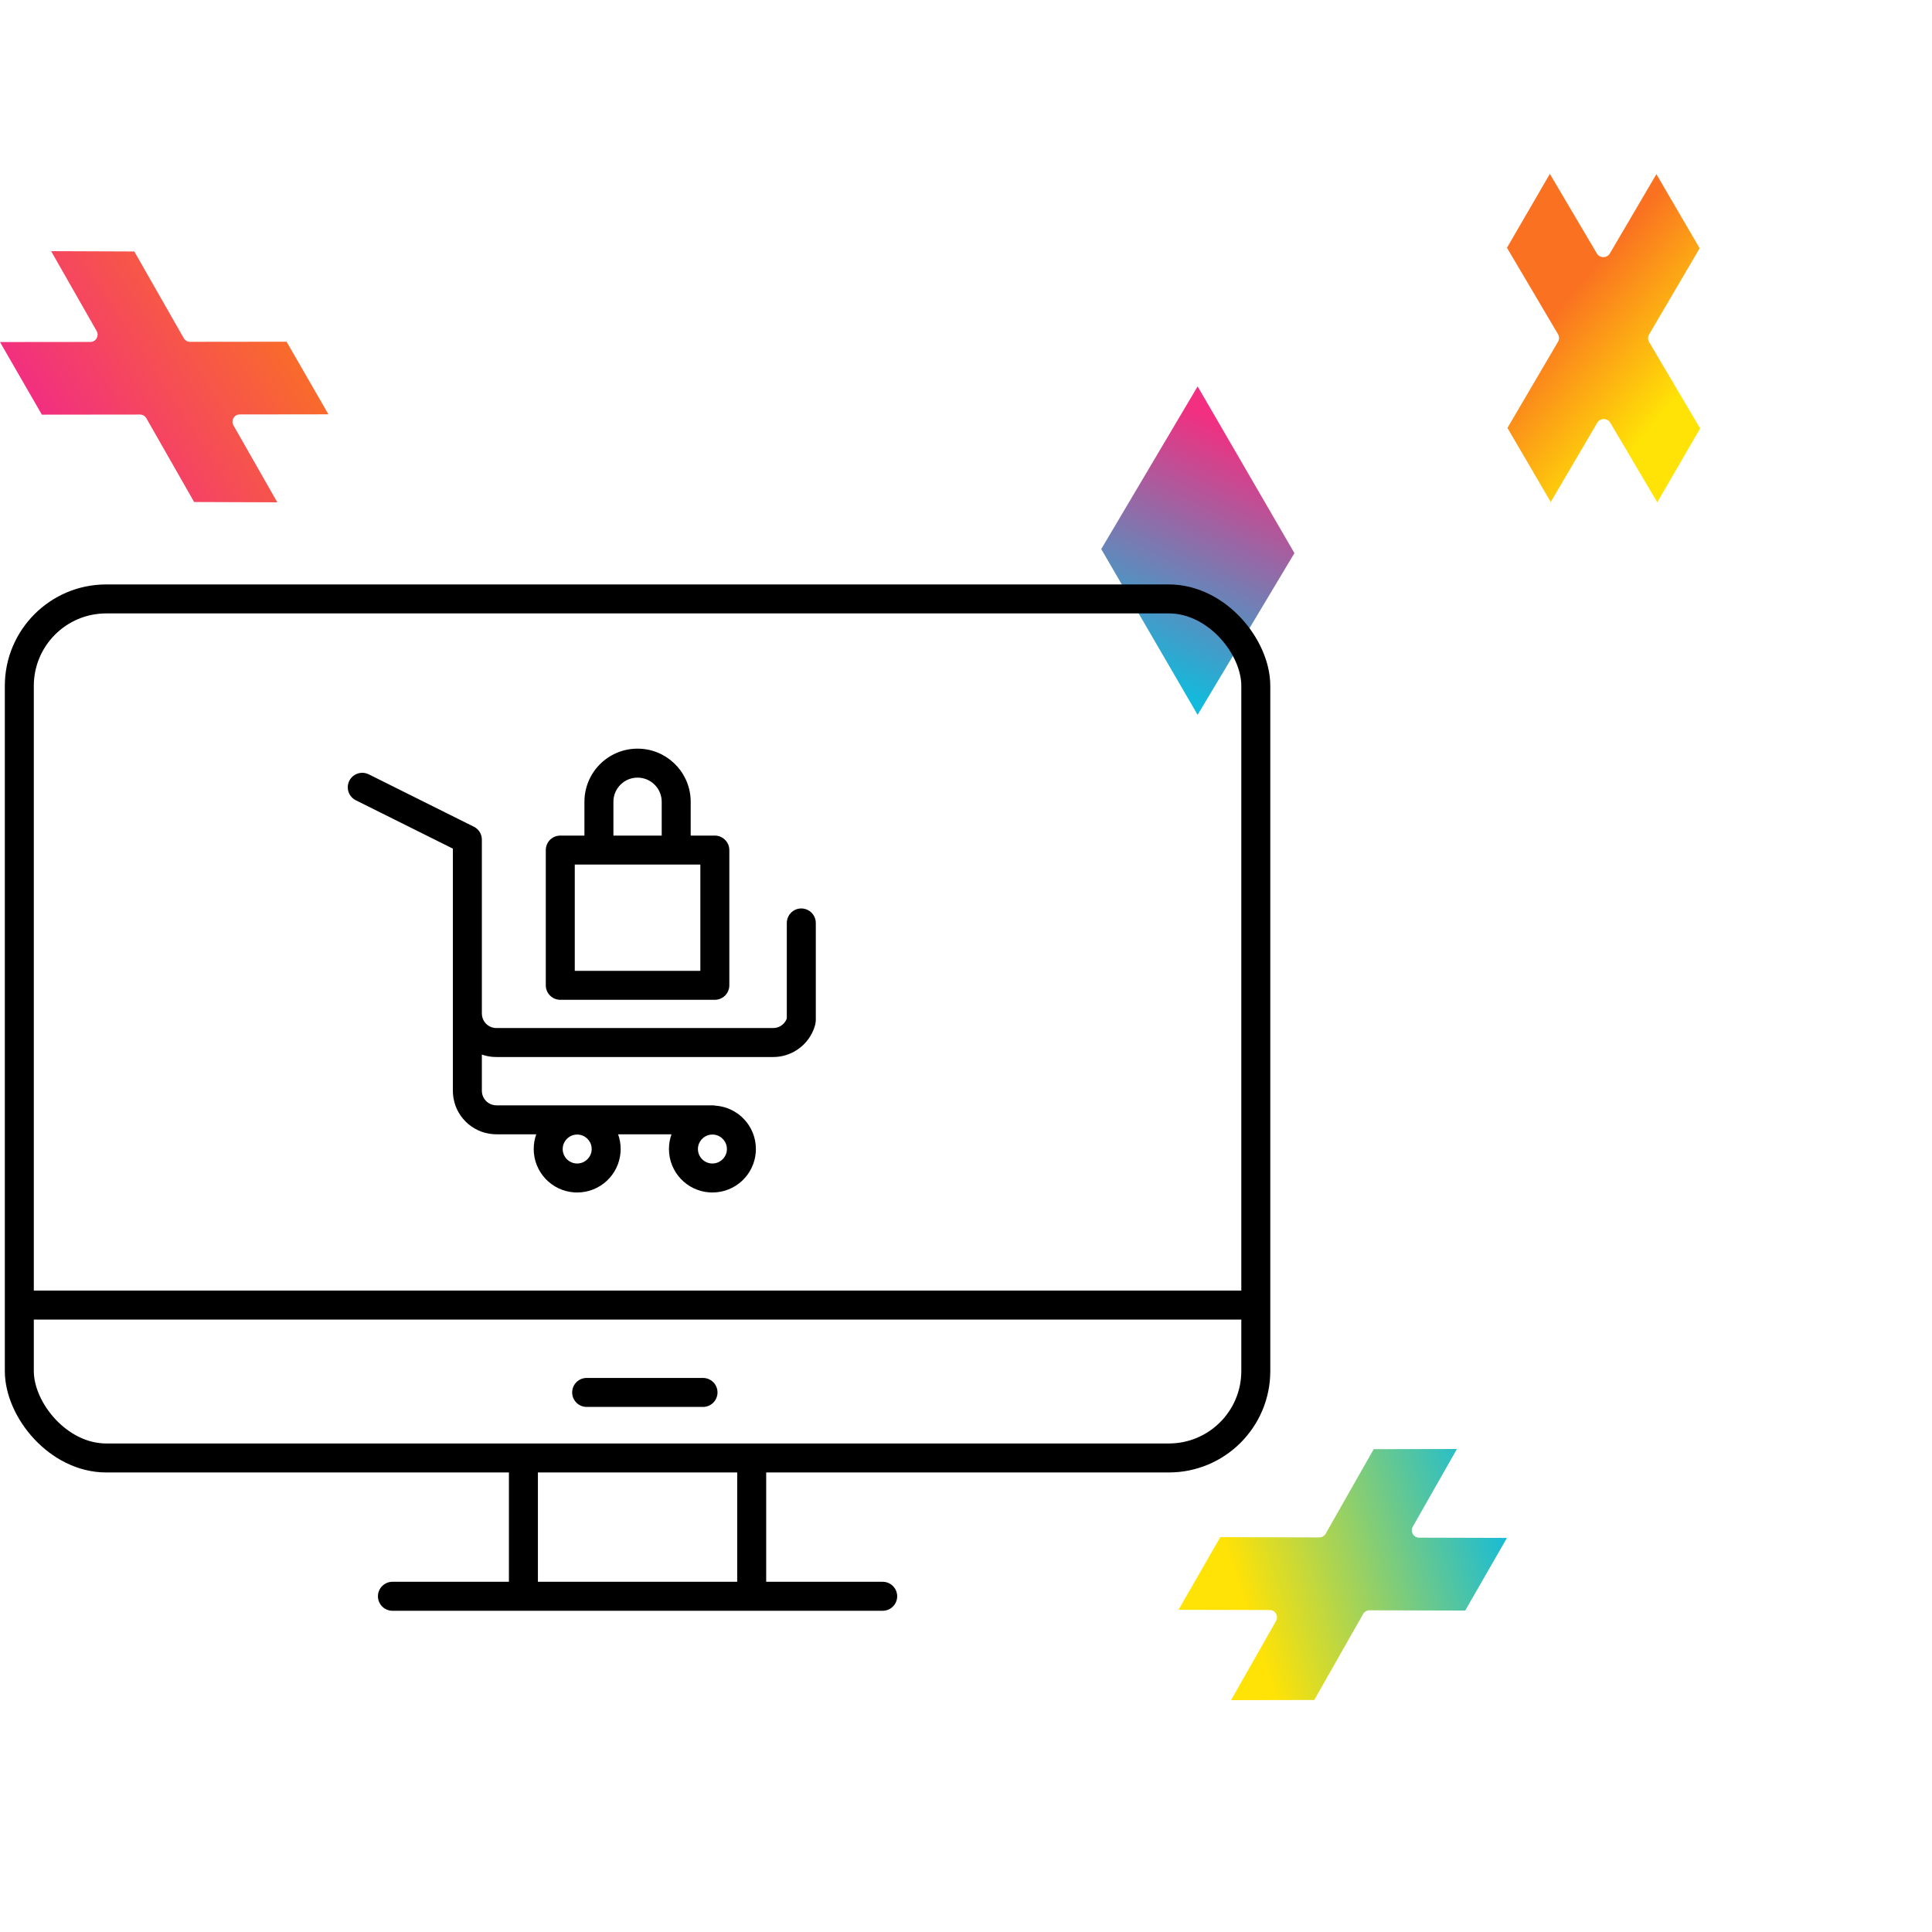 <?xml version="1.0" encoding="UTF-8"?>
<svg width="100px" height="100px" viewBox="0 0 100 100" version="1.1" xmlns="http://www.w3.org/2000/svg" xmlns:xlink="http://www.w3.org/1999/xlink">
    <title>ecommerce-sites-icon</title>
    <defs>
        <linearGradient x1="62.375%" y1="88.696%" x2="39.741%" y2="6.44%" id="linearGradient-1">
            <stop stop-color="#F22F80" offset="0%"></stop>
            <stop stop-color="#12BADC" offset="100%"></stop>
        </linearGradient>
        <linearGradient x1="31.274%" y1="61.85%" x2="63.684%" y2="15.331%" id="linearGradient-2">
            <stop stop-color="#FA7221" offset="0%"></stop>
            <stop stop-color="#FFE206" offset="100%"></stop>
        </linearGradient>
        <linearGradient x1="20.524%" y1="37.833%" x2="103.737%" y2="58.532%" id="linearGradient-3">
            <stop stop-color="#FFE206" offset="0%"></stop>
            <stop stop-color="#12BADC" offset="100%"></stop>
        </linearGradient>
        <linearGradient x1="14.097%" y1="32.612%" x2="93.571%" y2="71.979%" id="linearGradient-4">
            <stop stop-color="#F22F80" offset="0%"></stop>
            <stop stop-color="#FA7221" offset="100%"></stop>
        </linearGradient>
    </defs>
    <g id="ecommerce-sites-icon" stroke="none" stroke-width="1" fill="none" fill-rule="evenodd">
        <polygon id="Path-9" fill="url(#linearGradient-1)" transform="translate(62, 28.5) scale(1, -1) translate(-62, -28.5) " points="57 28.58 61.989 20 67 28.37 61.989 37"></polygon>
        <path d="M80.266,9.014 L82.676,13.121 L82.684,13.134 C82.838,13.374 83.201,13.369 83.348,13.119 L85.78,9 L88,12.824 L85.355,17.303 L85.346,17.319 C85.285,17.434 85.288,17.572 85.354,17.684 L87.975,22.15 L85.734,25.986 L83.325,21.879 L83.316,21.866 C83.162,21.626 82.799,21.631 82.652,21.881 L80.22,26 L78,22.176 L80.645,17.697 L80.654,17.681 C80.715,17.566 80.712,17.428 80.646,17.316 L78.025,12.85 L80.266,9.014 Z" id="Combined-Shape" fill="url(#linearGradient-2)" fill-rule="nonzero" transform="translate(83, 17.5) scale(1, -1) translate(-83, -17.5) "></path>
        <path d="M63.718,75 L68.026,75.009 L70.558,79.463 L70.567,79.478 C70.635,79.586 70.752,79.651 70.88,79.651 L75.838,79.637 L78,83.398 L73.447,83.411 L73.432,83.411 C73.155,83.423 72.984,83.73 73.124,83.977 L75.411,88 L71.103,87.991 L68.614,83.612 L68.605,83.597 C68.537,83.49 68.419,83.424 68.292,83.424 L63.162,83.438 L61,79.677 L65.725,79.665 C66.011,79.664 66.191,79.349 66.048,79.099 L63.718,75 Z" id="Combined-Shape" fill="url(#linearGradient-3)" fill-rule="nonzero" transform="translate(69.5, 81.5) scale(1, -1) translate(-69.5, -81.5) "></path>
        <path d="M2.167,17.537 L7.253,17.543 L7.271,17.542 C7.397,17.536 7.511,17.466 7.574,17.355 L10.048,13.016 L14.354,13 L12.083,16.984 L12.075,16.999 C11.948,17.247 12.125,17.548 12.406,17.548 L17,17.554 L14.833,21.313 L9.833,21.307 L9.815,21.307 C9.689,21.314 9.575,21.384 9.512,21.495 L6.952,25.984 L2.646,26 L5.003,21.866 L5.011,21.851 C5.138,21.603 4.961,21.302 4.68,21.301 L3.97015754e-13,21.296 L2.167,17.537 Z" id="Combined-Shape" fill="url(#linearGradient-4)" fill-rule="nonzero" transform="translate(8.5, 19.5) scale(1, -1) translate(-8.5, -19.5) "></path>
        <rect id="Rectangle" stroke="#000000" stroke-width="1.5" x="1" y="31" width="64" height="44.464" rx="4.5"></rect>
        <path d="M18.751,40 L18.831,40.004 C18.884,40.01 18.938,40.022 18.99,40.04 L18.99,40.04 L19.085,40.078 L24.525,42.79 L24.538,42.796 L24.568,42.813 L24.568,42.813 L24.598,42.831 L24.596,42.83 L24.632,42.854 L24.656,42.873 L24.656,42.873 L24.679,42.892 L24.694,42.906 L24.694,42.906 L24.709,42.919 L24.726,42.935 L24.726,42.935 L24.743,42.953 L24.762,42.975 L24.762,42.975 L24.781,42.998 L24.794,43.014 L24.794,43.014 L24.806,43.031 L24.819,43.052 L24.819,43.052 L24.832,43.073 L24.872,43.147 L24.872,43.147 L24.903,43.226 L24.908,43.242 L24.908,43.242 L24.913,43.259 L24.925,43.308 L24.925,43.308 L24.934,43.36 L24.941,43.461 L24.941,52.461 L24.948,52.563 C24.993,52.896 25.257,53.159 25.589,53.205 L25.589,53.205 L25.691,53.211 L40.02,53.211 L40.133,53.203 C40.391,53.164 40.611,52.992 40.712,52.75 L40.712,52.75 L40.725,52.71 L40.725,47.771 L40.732,47.669 C40.777,47.336 41.04,47.072 41.373,47.027 L41.373,47.027 L41.475,47.021 L41.577,47.028 C41.91,47.073 42.173,47.336 42.219,47.669 L42.219,47.669 L42.226,47.771 L42.226,52.825 L42.203,53.007 L42.155,53.171 C41.87,54.031 41.093,54.636 40.191,54.705 L40.191,54.705 L40.02,54.711 L25.691,54.711 L25.496,54.703 C25.303,54.686 25.117,54.645 24.941,54.584 L24.941,54.584 L24.941,56.461 L24.948,56.563 C24.993,56.896 25.257,57.159 25.589,57.204 L25.589,57.204 L25.691,57.212 L36.875,57.212 L36.976,57.219 C36.993,57.221 37.009,57.224 37.025,57.227 C38.2,57.307 39.125,58.282 39.125,59.473 L39.125,59.473 L39.12,59.627 C39.04,60.798 38.066,61.723 36.875,61.723 L36.875,61.723 L36.721,61.718 C35.55,61.639 34.625,60.664 34.625,59.473 C34.625,59.206 34.671,58.949 34.757,58.711 L31.993,58.711 C32.078,58.949 32.125,59.206 32.125,59.473 L32.125,59.473 L32.12,59.627 C32.04,60.798 31.066,61.723 29.875,61.723 L29.875,61.723 L29.721,61.718 C28.55,61.639 27.625,60.664 27.625,59.473 C27.625,59.206 27.671,58.949 27.757,58.711 L25.691,58.711 L25.53,58.705 C24.413,58.626 23.522,57.733 23.446,56.616 L23.446,56.616 L23.441,56.461 L23.441,43.925 L18.416,41.421 L18.319,41.364 C18.047,41.174 17.933,40.825 18.04,40.509 L18.04,40.509 L18.079,40.416 C18.21,40.152 18.476,40 18.751,40 L18.751,40 Z M36.875,58.724 L36.773,58.731 C36.407,58.78 36.125,59.093 36.125,59.473 C36.125,59.887 36.461,60.223 36.875,60.223 L36.875,60.223 L36.976,60.216 C37.342,60.166 37.625,59.852 37.625,59.473 L37.625,59.473 L37.618,59.371 C37.568,59.005 37.254,58.724 36.875,58.724 L36.875,58.724 Z M29.875,58.724 L29.773,58.731 C29.407,58.78 29.125,59.093 29.125,59.473 C29.125,59.887 29.461,60.223 29.875,60.223 L29.875,60.223 L29.976,60.216 C30.343,60.166 30.626,59.852 30.626,59.473 L30.626,59.473 L30.619,59.371 C30.569,59.005 30.254,58.724 29.875,58.724 L29.875,58.724 Z M33,38.75 C34.463,38.75 35.658,39.892 35.745,41.332 L35.75,41.5 L35.75,43.25 L37,43.25 C37.38,43.25 37.693,43.532 37.743,43.898 L37.75,44 L37.75,51 C37.75,51.414 37.414,51.75 37,51.75 L37,51.75 L29,51.75 C28.586,51.75 28.25,51.414 28.25,51 L28.25,51 L28.25,44 C28.25,43.586 28.586,43.25 29,43.25 L29,43.25 L30.25,43.25 L30.25,41.5 C30.25,39.981 31.481,38.75 33,38.75 Z M36.25,44.75 L29.75,44.75 L29.75,50.25 L36.25,50.25 L36.25,44.75 Z M33,40.25 C32.353,40.25 31.82,40.742 31.756,41.372 L31.75,41.5 L31.75,43.25 L34.25,43.25 L34.25,41.5 C34.25,40.81 33.69,40.25 33,40.25 Z" id="Combined-Shape" fill="#000000"></path>
        <line x1="1.492" y1="67.551" x2="64.508" y2="67.551" id="Line-2" stroke="#000000" stroke-width="1.5" stroke-linecap="round"></line>
        <line x1="20.312" y1="82.623" x2="45.688" y2="82.623" id="Line-2" stroke="#000000" stroke-width="1.5" stroke-linecap="round"></line>
        <line x1="38.908" y1="82.246" x2="38.908" y2="76.217" id="Line-2" stroke="#000000" stroke-width="1.5" stroke-linecap="round"></line>
        <line x1="27.092" y1="82.246" x2="27.092" y2="76.217" id="Line-2" stroke="#000000" stroke-width="1.5" stroke-linecap="round"></line>
        <line x1="30.365" y1="72.072" x2="36.388" y2="72.072" id="Line-2" stroke="#000000" stroke-width="1.5" stroke-linecap="round"></line>
    </g>
</svg>